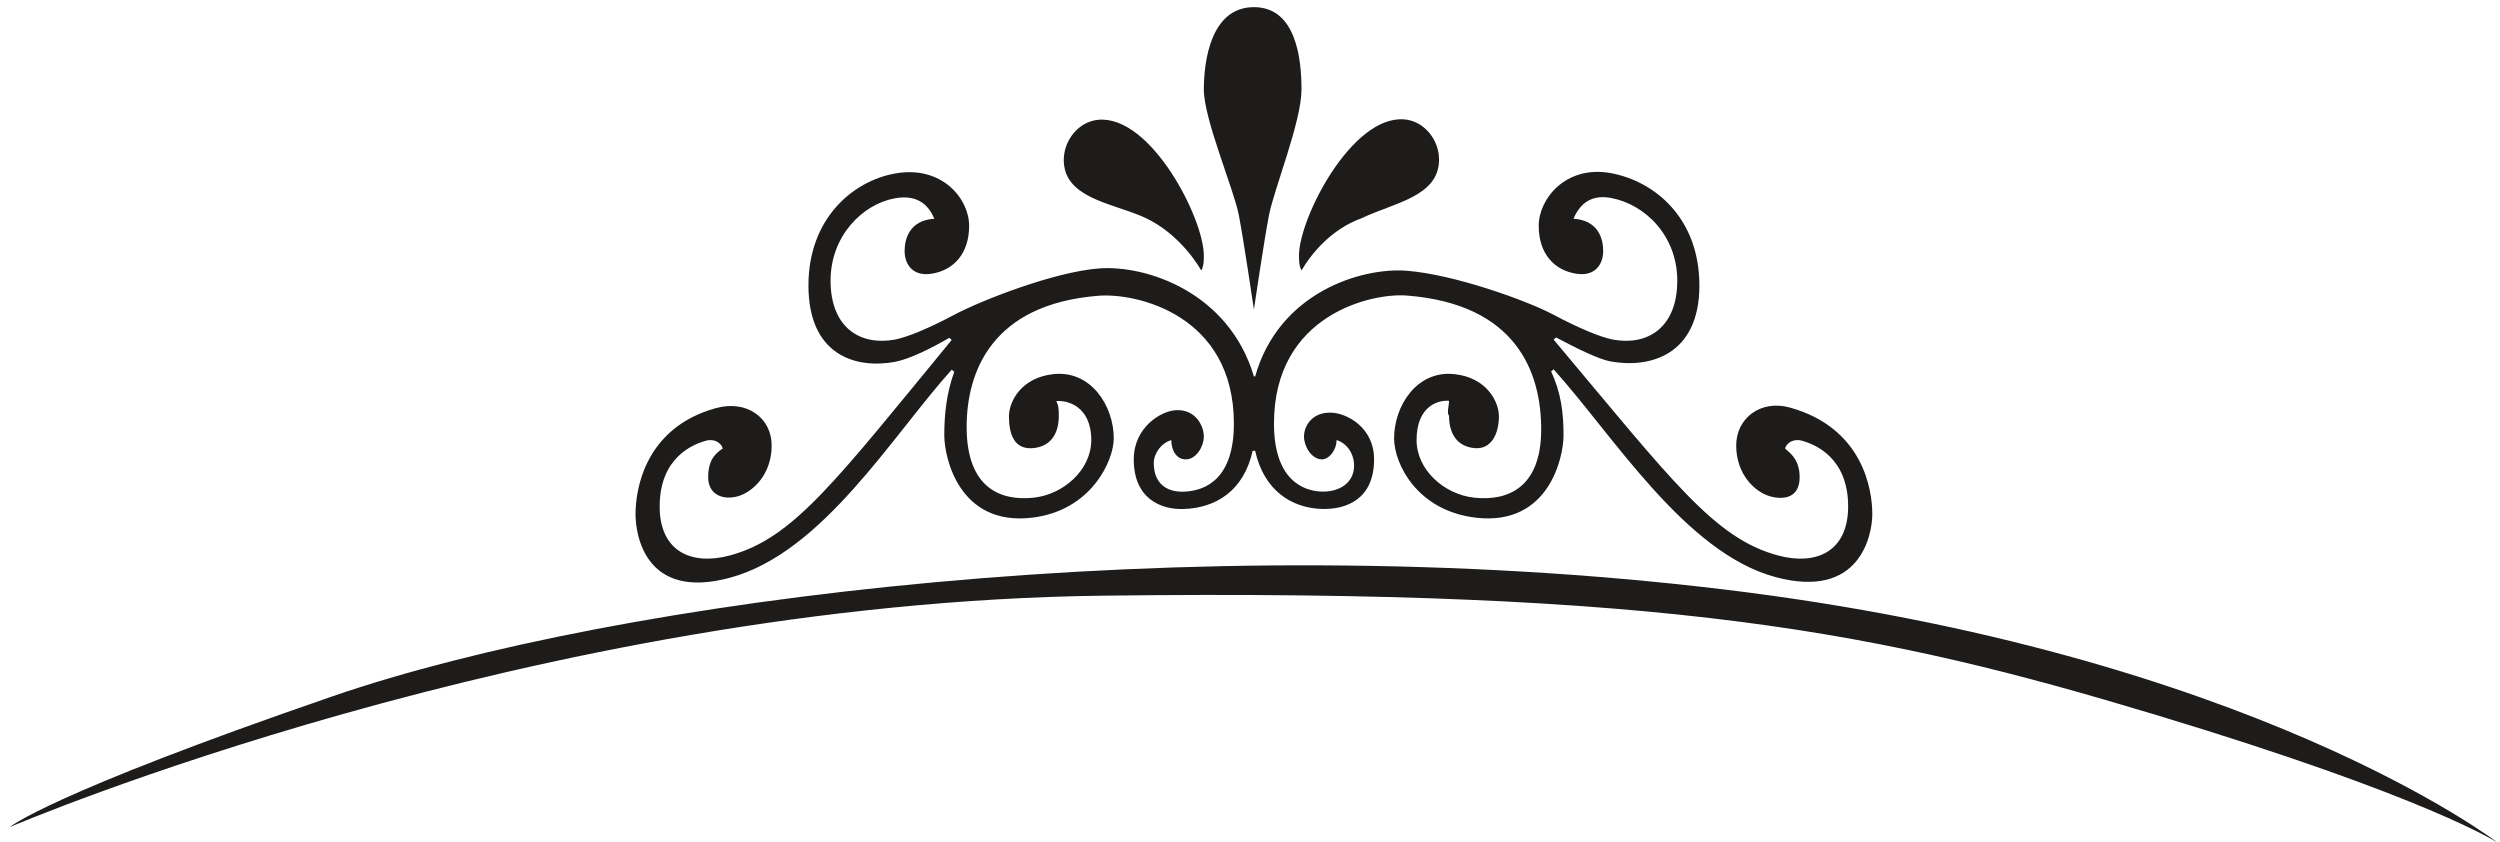 <svg xmlns="http://www.w3.org/2000/svg" width="202" height="68" viewBox="0 0 202 68">
  <g fill="#1D1C1B" fill-rule="evenodd" transform="translate(.301 .482)">
    <path d="M201.542,67.631 C201.542,67.631 181.68,52.277 138.88,47.132 C96.076,41.984 49.528,47.867 26.551,55.785 C3.564,63.702 0.489,66.346 0.489,66.346 C0.489,66.346 42.851,48.216 88.781,47.649 C134.721,47.083 151.802,50.614 173.921,57.289 C196.035,63.966 201.542,67.631 201.542,67.631"/>
    <path d="M109.715,17.151 C107.289,18.023 105.67,19.986 104.86,21.369 C104.658,20.962 104.658,20.564 104.658,20.161 C104.658,17.158 108.907,8.842 113.149,9.163 C114.764,9.284 115.974,10.804 115.974,12.405 C115.974,15.409 112.343,15.892 109.715,17.151 M104.86,6.749 C104.86,9.352 102.651,14.746 102.229,16.921 C101.845,18.906 101.015,24.527 101.015,24.527 C101.015,24.527 100.184,18.905 99.8,16.921 C99.381,14.747 96.969,9.158 96.969,6.754 C96.969,4.35 97.576,0.095 101.015,0.095 C104.455,0.095 104.86,4.345 104.86,6.749 M88.478,9.193 C92.717,8.863 96.969,17.167 96.969,20.171 C96.969,20.573 96.969,20.973 96.768,21.378 C95.956,19.999 94.316,17.983 91.912,16.974 C89.344,15.896 85.652,15.448 85.652,12.443 C85.652,10.842 86.862,9.319 88.478,9.193 M100.914,29.933 L101.115,29.933 C103.039,23.127 109.717,21.115 113.351,21.394 C117.187,21.688 123.071,23.801 125.231,24.952 C127.224,26.014 129.038,26.775 130.037,26.958 C132.837,27.469 135.222,25.99 135.222,22.186 C135.222,18.581 132.635,16.015 129.837,15.507 C128.038,15.18 127.236,16.258 126.834,17.192 C128.838,17.317 129.237,18.802 129.237,19.805 C129.237,20.805 128.638,21.893 127.035,21.631 C125.232,21.337 124.027,19.967 124.027,17.765 C124.027,15.562 126.239,12.852 129.837,13.503 C133.435,14.157 137.01,17.176 137.01,22.584 C137.01,28.191 133.037,29.302 129.837,28.723 C128.837,28.541 127.035,27.632 125.431,26.786 C125.352,26.854 125.311,26.887 125.231,26.955 C134.862,38.43 138.216,43.001 143.339,44.393 C146.492,45.249 149.029,44.049 149.029,40.444 C149.029,36.44 146.29,35.409 145.307,35.13 C144.716,34.961 144.125,35.197 143.93,35.744 C144.125,35.999 145.11,36.474 145.11,38.078 C145.11,39.679 143.93,39.945 142.747,39.628 C141.564,39.311 139.984,37.912 139.984,35.51 C139.984,33.306 141.963,31.791 144.324,32.448 C150.227,34.093 150.981,39.065 150.981,41.066 C150.981,42.67 150.041,48.008 143.142,46.142 C135.85,44.171 130.045,34.694 125.231,29.359 C125.15,29.425 125.109,29.46 125.029,29.528 C125.834,31.251 126.033,32.885 126.033,34.689 C126.033,36.492 124.839,42.007 118.999,41.353 C114.164,40.81 112.341,36.94 112.341,34.939 C112.341,32.336 114.159,29.439 117.184,29.744 C119.805,30.009 120.81,31.954 120.81,33.155 C120.81,34.557 120.207,35.879 118.797,35.723 C117.386,35.565 116.781,34.509 116.781,33.108 C116.579,32.888 116.781,32.307 116.781,31.906 C115.974,31.827 114.158,32.271 114.158,35.076 C114.158,37.478 116.381,39.459 118.797,39.728 C121.417,40.018 124.227,39.02 124.227,34.214 C124.227,29.608 122.236,24.079 113.351,23.397 C110.525,23.181 102.636,24.936 102.636,33.745 C102.636,38.152 104.86,39.183 106.479,39.238 C107.896,39.286 109.109,38.548 109.109,37.145 C109.109,36.145 108.502,35.313 107.691,35.077 C107.691,35.881 107.086,36.656 106.479,36.635 C105.67,36.607 105.062,35.59 105.062,34.79 C105.062,33.99 105.67,32.797 107.288,32.86 C108.502,32.907 110.725,34.029 110.725,36.634 C110.725,39.838 108.502,40.708 106.479,40.64 C104.052,40.558 101.824,39.147 101.115,35.942 C101.035,35.941 100.996,35.941 100.914,35.942 C100.206,39.147 97.979,40.555 95.35,40.646 C93.53,40.711 91.306,39.838 91.306,36.634 C91.306,34.029 93.53,32.705 94.742,32.658 C96.361,32.595 96.969,33.99 96.969,34.79 C96.969,35.59 96.361,36.607 95.553,36.635 C94.742,36.662 94.34,35.881 94.34,35.077 C93.53,35.313 92.924,36.145 92.924,36.945 C92.924,38.548 93.933,39.295 95.35,39.245 C97.171,39.181 99.397,38.152 99.397,33.745 C99.397,24.936 91.506,23.178 88.478,23.413 C79.795,24.09 77.804,29.608 77.804,34.014 C77.804,39.02 80.616,40.016 83.235,39.728 C85.65,39.459 87.873,37.478 87.873,35.076 C87.873,32.271 85.855,31.846 85.047,31.927 C85.25,32.307 85.25,32.708 85.25,33.108 C85.25,34.509 84.645,35.565 83.235,35.721 C81.622,35.901 81.222,34.557 81.222,33.155 C81.222,31.954 82.226,30.009 84.845,29.744 C87.87,29.439 89.691,32.334 89.691,34.939 C89.691,36.738 87.867,40.81 83.032,41.353 C77.191,42.007 75.997,36.492 75.997,34.688 C75.997,32.885 76.198,31.251 76.802,29.558 C76.72,29.49 76.68,29.457 76.598,29.389 C71.786,34.73 66.178,44.161 58.691,46.196 C51.796,48.07 51.049,42.67 51.049,41.066 C51.049,39.065 51.806,34.1 57.51,32.503 C60.067,31.788 62.049,33.306 62.049,35.51 C62.049,37.911 60.465,39.311 59.282,39.628 C58.099,39.945 56.919,39.48 56.919,38.078 C56.919,36.474 57.708,36.053 58.101,35.744 C57.904,35.197 57.313,34.961 56.724,35.13 C55.742,35.409 53,36.44 53,40.444 C53,44.049 55.539,45.249 58.691,44.393 C63.813,43.001 67.172,38.441 76.598,26.985 C76.52,26.917 76.479,26.884 76.398,26.816 C74.995,27.634 73.193,28.54 71.994,28.759 C68.796,29.343 65.021,28.191 65.021,22.584 C65.021,17.176 68.596,14.162 71.994,13.54 C75.792,12.847 78.004,15.562 78.004,17.765 C78.004,19.967 76.8,21.336 74.996,21.631 C73.393,21.893 72.792,20.805 72.792,19.805 C72.792,18.802 73.193,17.317 75.196,17.192 C74.796,16.258 73.991,15.177 71.994,15.543 C69.394,16.018 66.809,18.581 66.809,22.186 C66.809,25.99 69.196,27.469 71.994,26.958 C72.994,26.775 74.807,26.014 76.802,24.952 C78.96,23.803 84.844,21.492 88.478,21.209 C92.316,20.911 98.992,23.126 101.015,29.933 L100.914,29.933"/>
  </g>
</svg>
